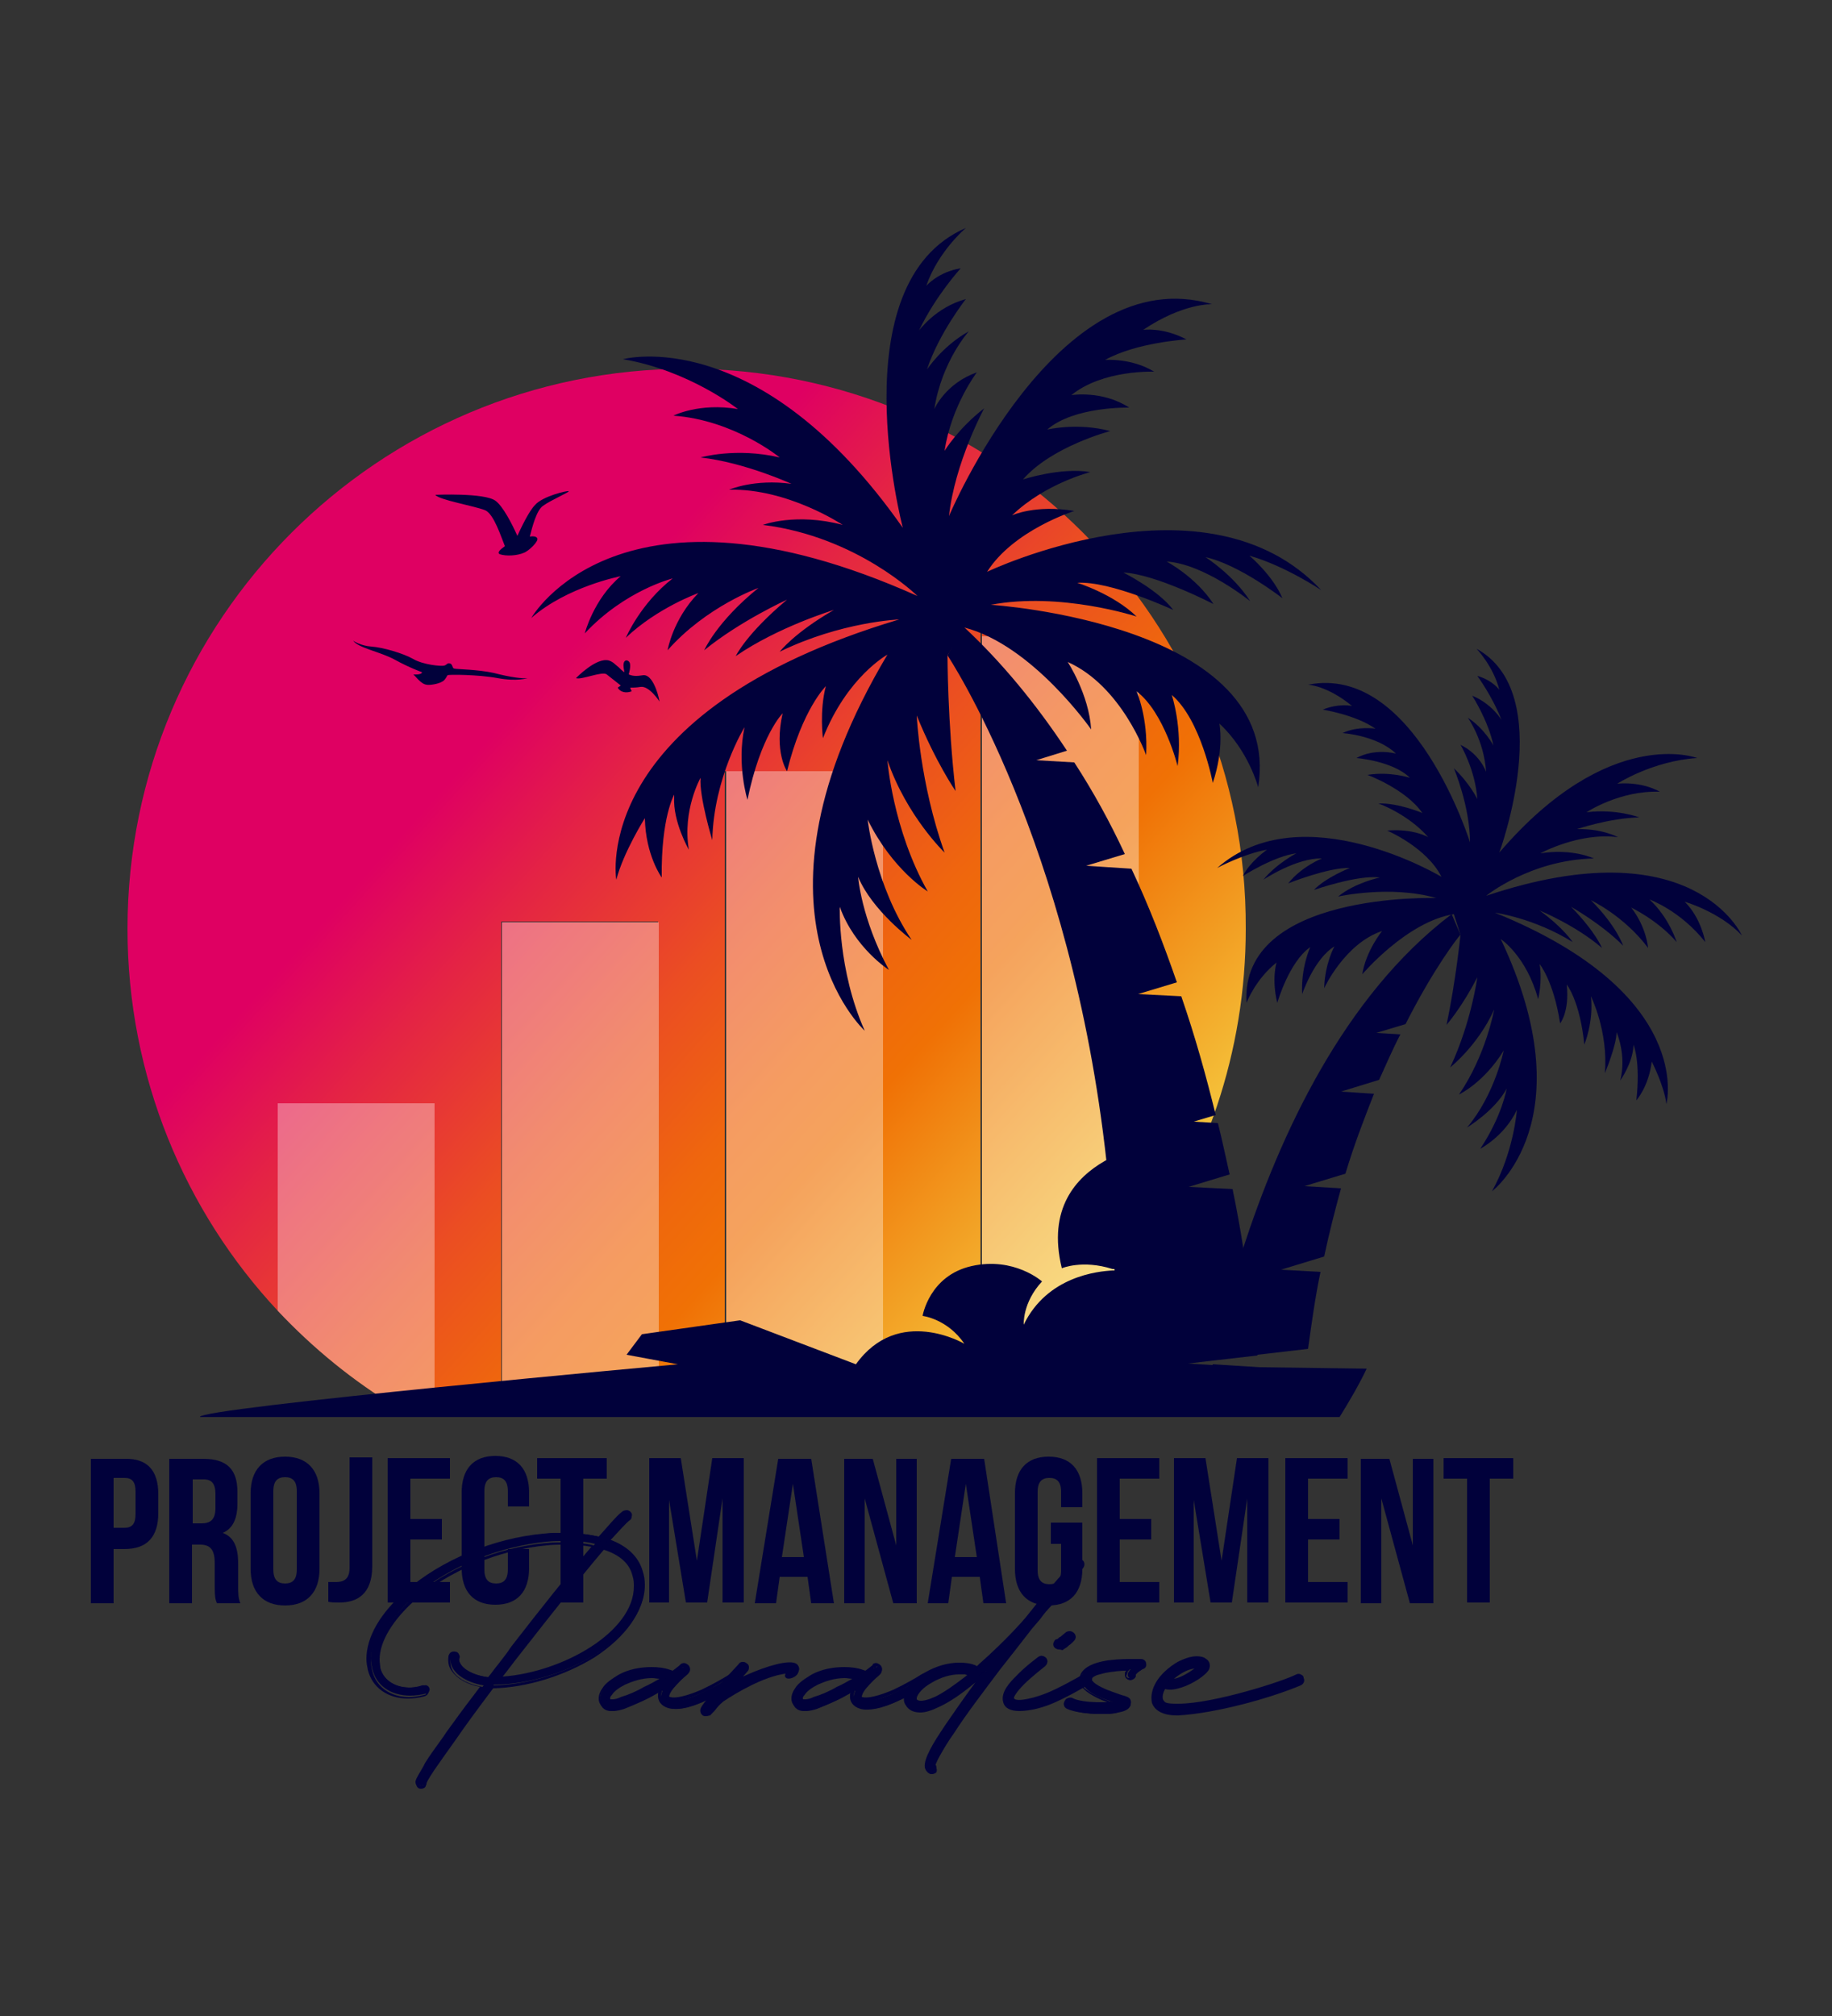<?xml version="1.0" encoding="UTF-8"?>
<!-- Generator: Adobe Illustrator 27.9.0, SVG Export Plug-In . SVG Version: 6.00 Build 0)  -->
<svg xmlns="http://www.w3.org/2000/svg" xmlns:xlink="http://www.w3.org/1999/xlink" version="1.1" id="Layer_1" x="0px" y="0px" viewBox="0 0 250 275" style="enable-background:new 0 0 250 275;" xml:space="preserve">
<rect x="0" y="0" width="250" height="275" fill="#333333" stroke="none"/>
<style type="text/css">
	.st0{fill:#01013B;}
	.st1{fill:url(#SVGID_1_);}
	.st2{fill:url(#SVGID_00000089557255218132851070000000039297711047048351_);}
	.st3{opacity:0.35;fill:#FFFFFF;}
	.st4{fill:url(#SVGID_00000136376713465603027370000003442756087683286975_);}
	.st5{fill:url(#SVGID_00000174564159630332884020000014224240828939544737_);}
	.st6{fill:url(#SVGID_00000072963350540633369430000003549392783031364013_);}
</style>
<g>
	<g>
		<g>
			<g>
				<g>
					<path class="st0" d="M57,243c0.1-0.5,0.8-1.5,1.3-2.4c0.7-1.1,1.7-2.5,2.9-4.2c1.4-1.9,3-4.1,4.8-6.5c-2.5-0.4-4.9-1.9-4.5-4       c0-0.3,0.3-0.5,0.6-0.5c0.3,0,0.5,0.3,0.5,0.6c-0.2,1.4,1.9,2.6,4.2,2.8c1.1-1.4,2.1-2.8,3.2-4.2c3.9-5.1,8.1-10.3,11.2-14       c-1.2-0.3-2.5-0.4-4-0.4c-0.8,0-1.7,0-2.6,0.1c-6.1,0.6-13.2,3.2-18.1,7.5c-3.5,3.1-4.9,6.1-4.9,8.3c0,0.4,0.1,0.8,0.2,1.2       c0.4,1.7,1.9,2.9,4.2,2.9c0.6,0,1.2-0.1,1.9-0.3c0.3-0.1,0.6,0.1,0.7,0.4c0.1,0.3-0.1,0.6-0.4,0.7c-0.8,0.2-1.5,0.3-2.2,0.3       c-2.7,0-4.7-1.4-5.2-3.7c-0.1-0.5-0.2-0.9-0.2-1.4c0-2.7,1.6-5.9,5.3-9.2c5.1-4.5,12.4-7.2,18.7-7.8c0.9-0.1,1.7-0.1,2.5-0.1       c1.8,0,3.4,0.2,4.9,0.6c1.5-1.7,2.6-3,3.3-3.5c0.2-0.2,0.6-0.2,0.8,0.1c0.2,0.2,0.2,0.6-0.1,0.8c-0.5,0.4-1.5,1.4-2.8,2.9       c2.2,0.8,3.9,2.2,4.5,4.3c0.2,0.6,0.3,1.2,0.3,1.9c0,7.2-11.1,13.5-20.5,13.6h-0.1c-2,2.6-3.7,5-5.2,7.1       c-1.2,1.6-2.2,3.1-2.9,4.2c-0.9,1.4-1.1,1.8-1.1,2l-0.1,0.2c-0.1,0.2-0.3,0.3-0.6,0.3c-0.3,0-0.5-0.3-0.5-0.6V243z M82.4,211.1       c-3,3.5-7.3,8.8-11.5,14.3c-0.9,1.2-1.8,2.3-2.7,3.5c8.9-0.5,18.5-6.3,18.5-12.5c0-0.5,0-1-0.2-1.5       C86,213.1,84.6,211.8,82.4,211.1z"></path>
					<path class="st0" d="M57.5,244c0,0-0.1,0-0.1,0c-0.2,0-0.4-0.1-0.5-0.3c-0.1-0.2-0.2-0.4-0.2-0.6l0-0.1l0,0       c0.1-0.5,0.6-1.2,1.1-2.1l0.2-0.4c0.6-1,1.5-2.2,2.5-3.6l0.4-0.6c1.1-1.5,2.3-3.2,3.7-5l0.9-1.2c-1.7-0.3-3.1-1.1-3.8-2.1       c-0.5-0.6-0.6-1.3-0.5-2.1c0.1-0.4,0.4-0.7,0.9-0.6c0.2,0,0.4,0.1,0.5,0.3c0.1,0.2,0.2,0.4,0.1,0.6c-0.1,0.3,0,0.6,0.3,1       c0.6,0.8,2.1,1.4,3.6,1.6c0.5-0.6,0.9-1.2,1.4-1.8c0.6-0.8,1.2-1.5,1.7-2.3c4.1-5.3,8.1-10.3,11-13.7c-1-0.2-2.2-0.3-3.6-0.3       c-0.8,0-1.7,0-2.5,0.1c-6.5,0.6-13.4,3.5-18,7.5c-3,2.7-4.8,5.6-4.8,8.1c0,0.4,0.1,0.8,0.1,1.1c0.4,1.7,1.9,2.7,3.9,2.7       c0.6,0,1.2-0.1,1.8-0.3c0.4-0.1,0.8,0.2,0.9,0.6c0.1,0.4-0.2,0.8-0.6,0.9c-0.8,0.2-1.6,0.3-2.2,0.3c-2.8,0-4.9-1.5-5.5-3.9       c-0.1-0.5-0.2-1-0.2-1.5c0-3,1.9-6.3,5.4-9.3c4.8-4.2,12-7.2,18.8-7.8c0.9-0.1,1.7-0.1,2.6-0.1c1.7,0,3.4,0.2,4.9,0.5       c1.1-1.2,2.4-2.8,3.2-3.4c0.1-0.1,0.4-0.2,0.6-0.2c0.2,0,0.4,0.1,0.5,0.3c0.1,0.1,0.2,0.4,0.2,0.6c0,0.2-0.1,0.4-0.3,0.5       c-0.5,0.4-1.4,1.4-2.6,2.7c2.3,0.9,3.8,2.4,4.3,4.4c0.2,0.6,0.3,1.2,0.3,1.9c0,3.4-2.5,6.9-6.8,9.7c-4.1,2.5-9.2,4.1-13.8,4.2       h0c-1.8,2.4-3.6,4.8-5.1,7c-1,1.4-2,2.8-2.9,4.1c-1,1.5-1.1,1.8-1.1,1.9l0,0.1l-0.1,0.2C58.1,243.8,57.8,244,57.5,244z        M57.2,243.1L57.2,243.1c0,0.2,0,0.3,0.1,0.4c0.1,0.1,0.1,0.1,0.2,0.1c0.1,0,0.3,0,0.4-0.2l0-0.1c0-0.1,0.1-0.5,1.1-2       c0.9-1.4,1.9-2.8,2.9-4.2c1.6-2.2,3.4-4.7,5.2-7.1l0.1-0.1h0.2c4.5-0.1,9.6-1.6,13.6-4.1c4.2-2.6,6.6-6,6.6-9.3       c0-0.7-0.1-1.2-0.3-1.8c-0.5-1.9-2-3.3-4.3-4.2l-0.3-0.1l0.2-0.2c1.2-1.4,2.3-2.5,2.8-3c0.1-0.1,0.1-0.1,0.1-0.2       c0-0.1,0-0.2-0.1-0.2c-0.1-0.1-0.1-0.1-0.2-0.1c-0.1,0-0.2,0-0.2,0.1c-0.6,0.5-1.8,1.7-3.3,3.4l-0.1,0.1l-0.1,0       c-1.5-0.4-3.1-0.6-4.9-0.6c-0.8,0-1.6,0-2.5,0.1c-6.7,0.6-13.8,3.6-18.6,7.7c-3.4,3-5.2,6.2-5.2,9c0,0.4,0.1,0.9,0.2,1.4       c0.5,2.2,2.5,3.6,5,3.6c0.6,0,1.3-0.1,2.1-0.3c0.2,0,0.3-0.2,0.3-0.4c0-0.2-0.2-0.3-0.4-0.3c-0.6,0.2-1.3,0.3-1.9,0.3       c-2.2,0-3.9-1.2-4.4-3.1c-0.1-0.3-0.2-0.8-0.2-1.2c0-2.6,1.8-5.7,4.9-8.4c4.6-4.1,11.6-7,18.2-7.6c0.9-0.1,1.7-0.1,2.6-0.1       c1.5,0,2.9,0.1,4,0.4l0.4,0.1l-0.2,0.3c-2.9,3.4-7,8.5-11.2,14c-0.6,0.8-1.2,1.5-1.7,2.3c-0.5,0.6-1,1.3-1.5,1.9l-0.1,0.1       l-0.1,0c-1.7-0.1-3.3-0.8-4-1.8c-0.3-0.4-0.5-0.9-0.4-1.3c0-0.1,0-0.2-0.1-0.3c0-0.1-0.1-0.1-0.2-0.1c-0.2,0-0.4,0.1-0.4,0.3       c-0.1,0.6,0,1.2,0.4,1.8c0.7,1,2.2,1.7,3.9,2l0.4,0.1l-1.3,1.8c-1.3,1.8-2.6,3.5-3.7,5l-0.4,0.6c-1,1.4-1.8,2.6-2.5,3.6       l-0.2,0.4C57.8,241.8,57.3,242.6,57.2,243.1z M67.7,229.2l0.3-0.4c0.9-1.2,1.8-2.4,2.7-3.5c4.3-5.6,8.6-11,11.5-14.3l0.1-0.1       l0.1,0c2.3,0.8,3.8,2.1,4.3,3.9c0.2,0.6,0.2,1.2,0.2,1.6c0,3-2.2,6.1-6,8.6c-3.7,2.4-8.3,3.9-12.7,4.2L67.7,229.2z M82.4,211.4       c-2.9,3.4-7.1,8.7-11.4,14.2c-0.8,1-1.6,2.1-2.4,3.1c8.2-0.6,17.9-6.1,17.9-12.3c0-0.4,0-0.9-0.2-1.5       C85.9,213.3,84.6,212.1,82.4,211.4z"></path>
				</g>
				<g>
					<path class="st0" d="M82.3,232.7c-0.3-0.3-0.4-0.7-0.4-1.1c0-0.4,0.2-0.9,0.5-1.2c0.5-0.7,1.3-1.3,2.3-1.8c1.2-0.6,2.8-1,4.3-1       c0.8,0,1.7,0.1,2.5,0.4l0.4,0.2h0l0.9-0.6l0,0l0.1,0c0.1-0.1,0.1-0.1,0.2-0.1v0c0.6-0.4,1.2,0.4,0.7,0.9l-0.1,0.1l-0.1,0.1l0,0       c-0.4,0.3-1.1,1-1.7,1.7c-0.4,0.5-0.6,0.9-0.6,1.2c0,0.1,0,0.2,0,0.2c0,0,0.1,0.1,0.4,0.2c0.9,0.2,2.5-0.2,4.3-1.1       c1.7-0.8,3.2-1.7,3.7-2c0.3-0.2,0.6-0.2,0.8,0.1c0.2,0.2,0.2,0.6-0.1,0.8c-0.6,0.4-2.2,1.4-3.9,2.2c-1.7,0.8-3.7,1.5-5.1,1.1       c-0.9-0.3-1.3-0.9-1.2-1.6c0-0.2,0.1-0.5,0.2-0.7l0-0.1l-0.9,0.5l-0.9,0.5c-1.2,0.6-2.4,1.1-3.4,1.5c-0.9,0.3-2,0.5-2.6,0       L82.3,232.7z M84.7,231.7c0.9-0.3,2.1-0.8,3.2-1.4c0.9-0.4,1.7-0.9,2.5-1.4l0.1-0.1l-0.3-0.1c-0.4-0.1-0.9-0.1-1.3-0.1       c-1.4,0-2.7,0.4-3.8,0.9c-0.9,0.5-1.5,1-1.9,1.5c-0.2,0.2-0.3,0.5-0.2,0.8l0.1,0.1c0,0,0.1,0.1,0.4,0.1       C83.8,232,84.2,231.9,84.7,231.7z"></path>
					<path class="st0" d="M83.4,233.4c-0.4,0-0.8-0.1-1.1-0.4l-0.1-0.1c-0.3-0.4-0.5-0.7-0.5-1.2c0-0.5,0.2-1,0.5-1.4       c0.4-0.7,1.3-1.3,2.3-1.9c1.3-0.7,2.9-1,4.4-1c0.9,0,1.8,0.1,2.6,0.4l0.3,0.1l0.9-0.7c0,0,0.1-0.1,0.1-0.1l0.1-0.1       c0.4-0.3,0.8-0.1,1.1,0.2c0.2,0.3,0.3,0.7-0.1,1.1l-0.1,0.1l-0.2,0.1c-0.4,0.3-1.1,1-1.7,1.7c-0.5,0.6-0.6,0.9-0.6,1.1l0,0.1       c0,0,0,0,0,0c0,0,0.1,0.1,0.2,0.1c0.8,0.2,2.3-0.2,4.2-1c1.7-0.8,3.2-1.7,3.7-2c0.2-0.1,0.4-0.2,0.6-0.2c0.2,0,0.4,0.1,0.5,0.3       c0.1,0.1,0.2,0.4,0.2,0.6c0,0.2-0.1,0.4-0.3,0.5c-0.6,0.4-2.2,1.4-4,2.2c-2.3,1.1-4.1,1.4-5.2,1.1c-1-0.3-1.5-1-1.4-1.9       c0-0.1,0-0.2,0.1-0.3l-0.4,0.2l-0.9,0.5c-1.1,0.6-2.4,1.1-3.5,1.5C84.6,233.2,83.9,233.4,83.4,233.4z M82.5,232.6l0.1,0.1       c0.5,0.4,1.6,0.2,2.4-0.1c1-0.3,2.3-0.9,3.4-1.5l0.9-0.5l1.5-0.8l-0.4,0.7c-0.1,0.2-0.1,0.4-0.2,0.6c-0.1,0.6,0.3,1.1,1.1,1.4       c1,0.3,2.7-0.1,4.9-1.1c1.7-0.8,3.3-1.7,3.9-2.2c0.1-0.1,0.1-0.1,0.1-0.2c0-0.1,0-0.2-0.1-0.2c-0.1-0.1-0.1-0.1-0.2-0.1       c-0.1,0-0.2,0-0.3,0.1c-0.5,0.3-2,1.3-3.7,2.1c-1.2,0.5-3.3,1.4-4.4,1.1c-0.3-0.1-0.4-0.2-0.5-0.2l-0.1-0.1l0-0.1       c0,0,0-0.1,0-0.2c0-0.4,0.2-0.8,0.7-1.3c0.6-0.7,1.3-1.4,1.7-1.8l0,0l0.1-0.1l0.1-0.1c0.2-0.2,0.1-0.4,0-0.5       c-0.1-0.1-0.2-0.2-0.4-0.1v0.1l-0.2,0c0,0,0,0-0.1,0.1l-0.1,0.1l-1,0.7l-0.2,0l-0.4-0.2c-0.7-0.3-1.5-0.4-2.4-0.4       c-1.4,0-2.9,0.4-4.2,1c-1,0.5-1.8,1.1-2.2,1.7c-0.3,0.3-0.4,0.7-0.4,1.1C82.1,232,82.2,232.3,82.5,232.6z M93,227.5L93,227.5       C93,227.5,93,227.5,93,227.5z M83.5,232.2c-0.2,0-0.5,0-0.6-0.2l-0.1-0.1c-0.1-0.3-0.1-0.6,0.2-1c0.4-0.6,1.1-1.1,2-1.5       c0.9-0.4,2.3-0.9,3.9-0.9c0.5,0,0.9,0,1.4,0.1l0.8,0.2l-0.5,0.3c-0.9,0.6-1.8,1-2.5,1.4c-1.1,0.6-2.3,1.1-3.3,1.4       C84.3,232.1,83.9,232.2,83.5,232.2C83.6,232.2,83.5,232.2,83.5,232.2z M83.3,231.8c0,0,0.1,0,0.3,0c0.3,0,0.7-0.1,1.1-0.3l0,0       c1-0.3,2.2-0.8,3.2-1.4c0.7-0.3,1.4-0.7,2.1-1.1c-0.3,0-0.7-0.1-1-0.1c-1.5,0-2.8,0.5-3.7,0.9c-0.8,0.4-1.5,0.9-1.8,1.4       C83.3,231.4,83.2,231.6,83.3,231.8L83.3,231.8z"></path>
				</g>
				<g>
					<path class="st0" d="M101,227c0.2-0.3,0.6-0.3,0.8-0.1c0.2,0.2,0.3,0.6,0.1,0.8l-1.2,1.5c1.7-0.9,5.9-2.7,7.7-2.3       c0.7,0.2,0.8,0.9,0.4,1.3c-0.5,0.7-1.8,0.7-1.2-0.2l0.1-0.1h-0.2c-2.9,0.3-6.7,2.4-8.9,3.9c-0.4,0.3-0.8,0.8-1.8,1.9       c-0.4,0.5-1.2,0-0.9-0.6C95.9,232.8,96.6,231.8,101,227z"></path>
					<path class="st0" d="M96.3,234.1c-0.1,0-0.3,0-0.4-0.1c-0.3-0.2-0.4-0.6-0.3-0.9c0.1-0.4,0.8-1.4,5.2-6.1       c0.1-0.2,0.3-0.3,0.5-0.3c0.2,0,0.4,0,0.6,0.2c0.2,0.1,0.3,0.3,0.3,0.5c0,0.2,0,0.4-0.2,0.6l-0.6,0.7c1.9-0.9,5.3-2.2,6.9-1.9       c0.4,0.1,0.6,0.3,0.7,0.6c0.1,0.3,0,0.7-0.2,1c-0.4,0.5-1.2,0.7-1.5,0.5c-0.1-0.1-0.3-0.2-0.1-0.6c-3,0.4-6.7,2.6-8.5,3.8       c-0.2,0.2-0.5,0.4-0.9,0.9c-0.2,0.3-0.5,0.6-0.9,1C96.8,234,96.6,234.1,96.3,234.1z M101.4,227C101.4,227,101.4,227,101.4,227       c-0.1,0-0.2,0-0.2,0.1l0,0c-3.3,3.6-5,5.5-5.1,6c-0.1,0.2,0,0.3,0.1,0.4c0.1,0.1,0.3,0.1,0.5-0.1c0.4-0.4,0.7-0.7,0.9-1       c0.4-0.5,0.7-0.8,1-0.9c1.9-1.3,5.8-3.6,9-3.9l0.7,0l-0.5,0.5c-0.1,0.1-0.1,0.2-0.1,0.2c0.1,0.1,0.7,0,1-0.4       c0.1-0.2,0.2-0.4,0.1-0.6c-0.1-0.2-0.2-0.3-0.4-0.3c-1.6-0.3-5.5,1.3-7.6,2.3l-1,0.5l1.9-2.3c0.1-0.1,0.1-0.2,0.1-0.2       c0-0.1-0.1-0.2-0.1-0.2C101.6,227.1,101.5,227,101.4,227z"></path>
				</g>
				<g>
					<path class="st0" d="M108.6,232.7c-0.3-0.3-0.4-0.7-0.4-1.1c0-0.4,0.2-0.9,0.5-1.2c0.5-0.7,1.3-1.3,2.3-1.8       c1.2-0.6,2.8-1,4.3-1c0.8,0,1.7,0.1,2.5,0.4l0.4,0.2h0l0.9-0.6l0,0l0.1,0c0.1-0.1,0.1-0.1,0.2-0.1v0c0.6-0.4,1.2,0.4,0.7,0.9       l-0.1,0.1l-0.1,0.1l0,0c-0.4,0.3-1.1,1-1.7,1.7c-0.4,0.5-0.6,0.9-0.6,1.2c0,0.1,0,0.2,0,0.2c0,0,0.1,0.1,0.4,0.2       c0.9,0.2,2.5-0.2,4.3-1.1c1.7-0.8,3.2-1.7,3.7-2c0.3-0.2,0.6-0.2,0.8,0.1c0.2,0.2,0.2,0.6-0.1,0.8c-0.6,0.4-2.2,1.4-3.9,2.2       c-1.7,0.8-3.7,1.5-5.1,1.1c-0.9-0.3-1.3-0.9-1.2-1.6c0-0.2,0.1-0.5,0.2-0.7l0-0.1l-0.9,0.5l-0.9,0.5c-1.2,0.6-2.4,1.1-3.4,1.5       c-0.9,0.3-2,0.5-2.6,0L108.6,232.7z M111,231.7c0.9-0.3,2.1-0.8,3.2-1.4c0.9-0.4,1.7-0.9,2.5-1.4l0.1-0.1l-0.3-0.1       c-0.4-0.1-0.9-0.1-1.3-0.1c-1.4,0-2.7,0.4-3.8,0.9c-0.9,0.5-1.5,1-1.9,1.5c-0.2,0.2-0.3,0.5-0.2,0.8l0.1,0.1       c0,0,0.1,0.1,0.4,0.1C110.2,232,110.5,231.9,111,231.7z"></path>
					<path class="st0" d="M109.7,233.4c-0.4,0-0.8-0.1-1.1-0.4l-0.1-0.1c-0.3-0.4-0.5-0.7-0.5-1.2c0-0.5,0.2-1,0.5-1.4       c0.4-0.7,1.3-1.3,2.3-1.9c1.3-0.7,2.9-1,4.4-1c0.9,0,1.8,0.1,2.6,0.4l0.3,0.1l0.9-0.7c0,0,0.1-0.1,0.1-0.1l0-0.1       c0.4-0.3,0.8-0.1,1.1,0.2c0.2,0.3,0.3,0.7-0.1,1.1l-0.1,0.1l-0.2,0.1c-0.4,0.3-1.1,1-1.7,1.7c-0.5,0.6-0.6,0.9-0.6,1.1l0,0.1       c0,0,0,0,0,0c0,0,0.1,0.1,0.2,0.1c0.8,0.2,2.3-0.2,4.2-1c1.7-0.8,3.2-1.7,3.7-2c0.4-0.3,0.8-0.2,1.1,0.2       c0.1,0.1,0.2,0.4,0.2,0.6c0,0.2-0.1,0.4-0.3,0.5c-0.6,0.4-2.2,1.4-4,2.2c-2.3,1.1-4.1,1.4-5.2,1.1c-1-0.3-1.5-1-1.4-1.9       c0-0.1,0-0.2,0.1-0.3l-0.4,0.2l-0.9,0.5c-1.1,0.6-2.4,1.1-3.5,1.5C110.9,233.2,110.3,233.4,109.7,233.4z M108.8,232.6l0.1,0.1       c0.5,0.4,1.6,0.2,2.4-0.1c1-0.3,2.3-0.9,3.4-1.5l0.9-0.5l1.5-0.8l-0.4,0.7c-0.1,0.2-0.1,0.4-0.2,0.6c-0.1,0.6,0.3,1.1,1.1,1.4       c1,0.3,2.7-0.1,4.9-1.1c1.7-0.8,3.3-1.7,3.9-2.2c0.1-0.1,0.1-0.1,0.1-0.2c0-0.1,0-0.2-0.1-0.2c-0.1-0.1-0.1-0.1-0.2-0.1       c-0.1,0-0.2,0-0.3,0.1c-0.4,0.3-2,1.3-3.7,2.1c-1.2,0.5-3.3,1.4-4.4,1.1c-0.3-0.1-0.4-0.2-0.5-0.2l-0.1-0.1l0-0.1       c0,0,0-0.1,0-0.2c0-0.4,0.2-0.8,0.7-1.3c0.6-0.7,1.3-1.4,1.7-1.8l0.1-0.1l0.1-0.1l0.1-0.1c0.2-0.2,0.1-0.4,0-0.5       c-0.1-0.1-0.2-0.2-0.4-0.1v0.1l-0.2,0c0,0,0,0-0.1,0.1l-0.1,0.1l-1,0.7l-0.2,0l-0.4-0.2c-0.7-0.3-1.5-0.4-2.4-0.4       c-1.4,0-2.9,0.4-4.2,1c-1,0.5-1.8,1.1-2.2,1.7c-0.3,0.3-0.4,0.7-0.4,1.1C108.4,232,108.5,232.3,108.8,232.6z M119.3,227.5       L119.3,227.5C119.3,227.5,119.3,227.5,119.3,227.5z M109.8,232.2c-0.2,0-0.5,0-0.6-0.2l-0.1-0.1c-0.1-0.3-0.1-0.6,0.2-1       c0.4-0.6,1.1-1.1,2-1.5c0.9-0.4,2.3-0.9,3.9-0.9c0.5,0,0.9,0,1.4,0.1l0.8,0.2l-0.5,0.3c-0.9,0.6-1.8,1-2.5,1.4       c-1.1,0.6-2.3,1.1-3.3,1.4C110.7,232.1,110.3,232.2,109.8,232.2C109.9,232.2,109.8,232.2,109.8,232.2z M109.6,231.8       c0,0,0.1,0,0.3,0c0.3,0,0.7-0.1,1.1-0.3l0,0c1-0.3,2.2-0.8,3.2-1.4c0.7-0.3,1.4-0.7,2.1-1.1c-0.3,0-0.7-0.1-1-0.1       c-1.5,0-2.8,0.5-3.7,0.9c-0.8,0.4-1.5,0.9-1.8,1.4C109.6,231.4,109.5,231.6,109.6,231.8L109.6,231.8z"></path>
				</g>
				<g>
					<path class="st0" d="M126.4,241.1c-0.1-0.6,0.3-1.5,0.7-2.3c0.5-0.9,1.2-2.1,2.1-3.4c1.3-1.9,2.9-4.2,4.6-6.5l0.8-1l-0.8,0.7       c-2.1,1.8-4.2,3.3-5.8,4.1c-0.8,0.4-1.6,0.6-2.3,0.7c-0.7,0-1.4-0.2-1.8-0.9c-0.9-1.4,0.8-3.2,2.6-4.3c1.2-0.7,2.8-1.2,4.5-1.2       c0.8,0,1.5,0.1,2.2,0.3l0.2,0.1l0.4-0.4c1.9-1.7,3.8-3.6,5.7-5.6l0.7-0.8l0.4-0.5c2.6-3.2,6.1-7.1,6.2-7.2       c0.5-0.6,1.3,0.1,0.9,0.7c-1.2,1.7-4.3,5.1-5.8,6.8l-0.8,0.9l-0.3,0.4c-1.3,1.7-2.8,3.5-4.3,5.5c-2.3,3.1-4.6,6.2-6.3,8.8       c-0.9,1.2-1.5,2.4-2,3.2c-0.4,0.8-0.6,1.2-0.6,1.4v0.1h0c0.2,0.1,0.2,0.4,0.2,0.6c-0.1,0.3-0.4,0.5-0.7,0.4       C126.7,241.7,126.5,241.4,126.4,241.1z M132.2,228.4l0.1-0.1l-0.8-0.2c-1.6-0.2-3.2,0.3-4.5,1.1c-1.8,1.1-2.5,2.3-2.2,2.7       c0.1,0.2,0.3,0.3,0.8,0.3c0.5,0,1.1-0.2,1.8-0.6C128.8,231.1,130.4,229.9,132.2,228.4z"></path>
					<path class="st0" d="M127.2,242c-0.1,0-0.1,0-0.2,0c-0.4-0.1-0.7-0.5-0.8-0.9c-0.1-0.7,0.3-1.6,0.7-2.4c0.5-1,1.3-2.2,2.1-3.4       c1.1-1.6,2.4-3.5,4.1-5.8c-1.9,1.6-3.7,2.8-5.1,3.4c-0.8,0.4-1.7,0.7-2.4,0.7c0,0,0,0,0,0c-0.9,0-1.6-0.3-2-1       c-0.3-0.4-0.3-0.9-0.2-1.4c0.3-1.3,1.7-2.5,2.9-3.1c1.4-0.8,3-1.3,4.6-1.3c0.9,0,1.6,0.1,2.3,0.4l0.1,0.1l0.3-0.3       c1.8-1.6,3.7-3.4,5.7-5.6l0.7-0.8l0.4-0.5c2.5-3.2,6.1-7.1,6.2-7.2c0.3-0.4,0.8-0.3,1.1-0.1c0.3,0.2,0.4,0.7,0.1,1.1       c-0.8,1.2-2.6,3.1-4.1,4.9c-0.7,0.7-1.3,1.4-1.7,2l-1.2,1.4c-1.3,1.7-2.8,3.6-4.3,5.5c-2.4,3.2-4.7,6.2-6.3,8.7       c-0.8,1.1-1.5,2.3-2,3.2c-0.4,0.7-0.5,1.1-0.6,1.3c0.2,0.2,0.3,0.5,0.2,0.8C127.8,241.8,127.5,242,127.2,242z M134.4,227.8       l0.3,0.3l-0.8,1c-1.9,2.6-3.4,4.7-4.6,6.5c-0.8,1.2-1.6,2.4-2.1,3.3c-0.4,0.8-0.8,1.6-0.7,2.2l0,0c0,0.1,0.1,0.4,0.5,0.5       c0.2,0,0.4-0.1,0.5-0.2c0-0.1,0-0.2-0.1-0.3h-0.1l0-0.3c0-0.2,0.2-0.6,0.6-1.5c0.5-1,1.2-2.1,2-3.3c1.6-2.5,3.9-5.6,6.3-8.8       c1.4-1.9,2.9-3.8,4.3-5.5l0.3-0.4l0.8-0.9c0.5-0.5,1.1-1.2,1.7-2c1.5-1.7,3.2-3.7,4.1-4.8c0.1-0.2,0.1-0.4-0.1-0.5       c-0.1-0.1-0.3-0.1-0.5,0.1c-0.2,0.2-3.7,4-6.2,7.2l-0.4,0.5l-0.7,0.8c-2,2.2-3.9,4-5.7,5.6l-0.5,0.5l-0.4-0.2       c-0.6-0.2-1.3-0.3-2.1-0.3c-1.4,0-3,0.4-4.3,1.2c-1.4,0.8-2.5,1.9-2.7,2.9c-0.1,0.4,0,0.8,0.2,1.1c0.3,0.5,0.9,0.8,1.6,0.8       c0.7,0,1.4-0.3,2.2-0.7c1.5-0.7,3.5-2.1,5.8-4L134.4,227.8z M125.6,232.5c-0.5,0-0.8-0.2-1-0.5c-0.1-0.1-0.1-0.2-0.1-0.5       c0.1-0.6,0.8-1.6,2.3-2.4c1.5-0.9,3.2-1.3,4.7-1.1l1.3,0.3l-0.5,0.4c-1.8,1.5-3.5,2.6-4.8,3.3       C126.7,232.3,126,232.5,125.6,232.5C125.6,232.5,125.6,232.5,125.6,232.5z M130.9,228.4c-1.2,0-2.5,0.4-3.7,1.1       c-1.3,0.7-2,1.6-2.1,2.1c0,0.1,0,0.2,0,0.2c0.1,0.1,0.2,0.2,0.6,0.2c0.3,0,0.9-0.1,1.8-0.5c1.3-0.6,2.8-1.7,4.5-3l-0.3-0.1       C131.3,228.4,131.1,228.4,130.9,228.4z"></path>
				</g>
				<g>
					<path class="st0" d="M138.7,228.8c1.3-1.4,3-2.6,3.1-2.7c0.3-0.2,0.6-0.1,0.8,0.2c0.2,0.3,0.1,0.6-0.2,0.8       c-0.1,0-1.7,1.2-2.9,2.5c-0.3,0.3-1.7,1.8-1.4,2.2c0.6,0.8,3.6-0.2,4.5-0.6c1.6-0.6,4.6-2.3,5.1-2.6c0.3-0.2,0.6-0.1,0.8,0.2       c0.2,0.3,0.1,0.6-0.2,0.8c-0.6,0.4-3.6,2.1-5.3,2.8c-1,0.4-2.6,0.9-4,0.9c-1,0-1.8-0.3-2-1.1       C136.7,230.9,138,229.5,138.7,228.8z M144.2,223.7c0.2-0.1,0.4-0.3,0.6-0.4l0.6-0.5c0.2-0.2,0.6-0.2,0.8,0       c0.2,0.2,0.2,0.6,0,0.8c-0.2,0.2-0.4,0.4-0.6,0.6c-0.3,0.2-0.6,0.4-0.8,0.6c-0.3,0.1-0.6,0-0.8-0.3S143.9,223.8,144.2,223.7z"></path>
					<path class="st0" d="M139.1,233.4c-1.2,0-2-0.4-2.2-1.2c-0.4-1.4,1-2.8,1.7-3.5c1.3-1.4,3-2.6,3.1-2.7c0.2-0.1,0.4-0.2,0.6-0.1       c0.2,0,0.4,0.2,0.5,0.3c0.1,0.2,0.2,0.4,0.1,0.6c0,0.2-0.2,0.4-0.3,0.5c-0.1,0.1-1.7,1.3-2.9,2.5c-0.9,0.9-1.5,1.8-1.3,1.9       c0.4,0.5,2.8-0.1,4.3-0.7c1.6-0.6,4.6-2.3,5.1-2.6c0.2-0.1,0.4-0.2,0.6-0.1c0.2,0,0.4,0.2,0.5,0.3c0.1,0.1,0.2,0.4,0.1,0.6       c0,0.2-0.2,0.4-0.3,0.5c-0.6,0.4-3.6,2.1-5.4,2.8C142.3,232.9,140.6,233.4,139.1,233.4z M142.2,226.2c-0.1,0-0.1,0-0.2,0.1       c-0.1,0.1-1.8,1.3-3.1,2.7l0,0c-0.6,0.6-2,2-1.6,3.1c0.2,0.6,0.8,0.9,1.8,0.9c1.4,0,3-0.6,3.9-0.9c1.7-0.7,4.7-2.3,5.3-2.7       c0.1-0.1,0.1-0.1,0.2-0.2c0-0.1,0-0.2-0.1-0.2c-0.1-0.1-0.1-0.1-0.2-0.2c-0.1,0-0.2,0-0.3,0.1c-0.5,0.3-3.5,2-5.1,2.6       c0,0-4,1.6-4.8,0.5c-0.4-0.6,0.7-1.8,1.4-2.5c1.3-1.3,2.9-2.5,3-2.6c0.1,0,0.1-0.1,0.1-0.2c0-0.1,0-0.2-0.1-0.3       C142.4,226.3,142.3,226.3,142.2,226.2C142.2,226.2,142.2,226.2,142.2,226.2z M144.5,225c-0.3,0-0.6-0.2-0.7-0.4       c-0.1-0.2-0.1-0.4,0-0.6c0.1-0.2,0.2-0.4,0.4-0.4c0.1,0,0.2-0.1,0.3-0.2c0.1-0.1,0.2-0.1,0.3-0.2l0.6-0.5       c0.1-0.1,0.3-0.2,0.6-0.2c0.2,0,0.4,0.1,0.6,0.3c0.1,0.1,0.2,0.3,0.2,0.5c0,0.2-0.1,0.4-0.3,0.6c-0.1,0.1-0.4,0.4-0.7,0.6       l-0.1,0.1c-0.2,0.2-0.5,0.3-0.7,0.5C144.7,225,144.6,225,144.5,225z M145.8,222.8c-0.1,0-0.1,0-0.2,0.1l-0.6,0.5       c-0.1,0.1-0.2,0.1-0.3,0.2c-0.1,0.1-0.3,0.2-0.4,0.2l0,0c-0.1,0-0.2,0.1-0.2,0.2c0,0.1,0,0.2,0,0.3c0.1,0.2,0.3,0.2,0.5,0.2       c0.2-0.1,0.4-0.3,0.6-0.4l0.1-0.1c0.3-0.2,0.5-0.4,0.6-0.5c0.1-0.1,0.1-0.2,0.1-0.2c0-0.1,0-0.2-0.1-0.2       C146,222.9,145.9,222.8,145.8,222.8C145.8,222.8,145.8,222.8,145.8,222.8z"></path>
				</g>
				<g>
					<path class="st0" d="M145.5,232.2c0.2-0.3,0.5-0.4,0.8-0.3c0.7,0.4,2.3,0.6,3.9,0.6c0.6,0,1.1,0,1.6-0.1l0.3-0.1l-0.3-0.1       c-0.6-0.3-1.4-0.5-2-0.8c-0.6-0.3-1.3-0.7-1.7-1.2c-0.5-0.5-0.7-1.1-0.4-1.8c0.5-1,2.1-1.5,3.5-1.7c0.9-0.2,2-0.2,3-0.2       c0.6,0,1.1,0,1.6,0c0.6,0,0.7,0.8,0.2,1.1l-0.6,0.4c-0.2,0.2-0.3,0.3-0.4,0.4l0,0.1v0c0,0.3-0.3,0.5-0.5,0.5       c-0.3,0-0.6-0.2-0.6-0.5c0-0.2,0-0.3,0.1-0.4l0.2-0.3l0.1-0.1h-0.5c-0.8,0-1.5,0.1-2.3,0.2c-0.7,0.1-1.3,0.3-1.8,0.5       c-0.5,0.2-0.8,0.4-0.8,0.6c-0.1,0.2-0.1,0.3,0.2,0.6c0.3,0.3,0.8,0.6,1.4,0.9c1.2,0.6,2.8,1.1,3.5,1.4c0.3,0.2,0.4,0.6,0.2,0.9       c-0.3,0.5-1,0.7-1.6,0.8c-0.6,0.2-1.5,0.2-2.3,0.2c-1.6,0-3.4-0.2-4.4-0.7C145.4,232.8,145.3,232.4,145.5,232.2z"></path>
					<path class="st0" d="M150.1,233.8c-1.4,0-3.4-0.2-4.5-0.7c-0.2-0.1-0.4-0.3-0.4-0.5c-0.1-0.2,0-0.4,0.1-0.6h0       c0.2-0.4,0.7-0.5,1-0.4c0.7,0.4,2.2,0.6,3.8,0.6c0.4,0,0.7,0,1.1,0c0,0-0.1,0-0.1,0c-0.5-0.2-1-0.4-1.4-0.6       c-0.6-0.3-1.3-0.7-1.8-1.2c-0.5-0.5-0.8-1.3-0.4-2.1c0.5-0.9,1.7-1.5,3.6-1.8c0.8-0.1,1.8-0.2,3-0.2c0.6,0,1.1,0,1.6,0       c0.4,0,0.7,0.3,0.7,0.6c0.1,0.4-0.1,0.7-0.5,0.8l-0.6,0.4c-0.2,0.1-0.2,0.2-0.3,0.3l0,0.1c0,0.4-0.3,0.6-0.7,0.7c0,0,0,0,0,0       c-0.4,0-0.8-0.3-0.8-0.7c0-0.3,0-0.4,0.1-0.5l0.1-0.1l-0.1,0c-0.7,0-1.5,0.1-2.2,0.2c-0.7,0.1-1.3,0.3-1.7,0.4       c-0.5,0.2-0.7,0.4-0.7,0.5c0,0.1-0.1,0.1,0.1,0.3c0.2,0.3,0.7,0.6,1.3,0.9c0.8,0.4,1.8,0.7,2.6,1c0.4,0.1,0.7,0.2,0.9,0.3       c0.2,0.1,0.4,0.3,0.4,0.5c0.1,0.2,0,0.5-0.1,0.7c-0.3,0.4-0.9,0.7-1.8,0.9C151.8,233.8,150.9,233.8,150.1,233.8z M145.6,232.3       c0,0.1,0,0.2,0,0.2c0,0.1,0.1,0.2,0.2,0.2c0.8,0.4,2.5,0.7,4.3,0.7c0.8,0,1.6-0.1,2.2-0.2c0.7-0.1,1.3-0.4,1.5-0.7       c0-0.1,0.1-0.2,0-0.3c0-0.1-0.1-0.2-0.2-0.2c-0.2-0.1-0.5-0.2-0.9-0.3c-0.8-0.3-1.8-0.6-2.6-1c-0.7-0.3-1.2-0.7-1.5-1       c-0.2-0.2-0.4-0.5-0.2-0.8c0.1-0.2,0.4-0.4,0.9-0.7c0.4-0.2,1.1-0.3,1.8-0.5c0.7-0.1,1.5-0.2,2.2-0.2l0.1,0l1,0l-0.5,0.5       l-0.1,0.3c0,0.1-0.1,0.2-0.1,0.3c0,0.2,0.2,0.3,0.4,0.3c0.1,0,0.3-0.1,0.3-0.3l0-0.1l0.1-0.2c0.1-0.1,0.2-0.2,0.4-0.4l0.6-0.4       c0.2-0.1,0.3-0.3,0.2-0.4c0-0.1-0.1-0.3-0.3-0.3c-0.5,0-1.1,0-1.6,0c-1.2,0-2.2,0.1-2.9,0.2c-1.8,0.3-2.9,0.8-3.3,1.6       c-0.4,0.8,0.2,1.4,0.3,1.6c0.4,0.4,1.1,0.8,1.7,1.1c0.4,0.2,0.9,0.4,1.4,0.6c0.2,0.1,0.4,0.2,0.6,0.2l1.1,0.3l-1.2,0.3       c-0.5,0.1-1,0.1-1.6,0.1c-1.7,0-3.3-0.2-4-0.6C146,232,145.7,232.1,145.6,232.3L145.6,232.3z"></path>
				</g>
				<g>
					<path class="st0" d="M158,229.6c0.6-1.1,1.7-2,2.8-2.6c1.1-0.6,2.4-1,3.4-0.6l0.3,0.2c0.4,0.3,0.5,0.7,0.3,1.1       c-0.5,1-4.3,3.3-5.9,2.5c-0.6,0.9-0.7,1.9,0,2.2c0.5,0.2,1.1,0.3,1.9,0.3c4.8,0,14.6-3.2,16.2-4c0.3-0.2,0.6,0,0.8,0.3       c0.1,0.3,0,0.6-0.3,0.8c-3.9,1.7-11.3,3.8-16.6,4c-2,0.1-3.2-0.6-3.4-1.5C157.2,231.4,157.5,230.5,158,229.6z M159.7,229.2       c0.7,0.3,3.1-1,3.9-1.8C162.1,227.2,160.6,228.4,159.7,229.2z"></path>
					<path class="st0" d="M160.6,234c-1.8,0-3-0.6-3.4-1.7c-0.2-0.9,0-1.9,0.6-2.9c0.6-1,1.7-2,2.9-2.7c0.8-0.4,2.3-1.1,3.6-0.6       l0.3,0.2c0.5,0.3,0.6,0.9,0.4,1.4c-0.4,0.8-2.2,2-3.8,2.5c-0.6,0.2-1.5,0.4-2.2,0.2c-0.3,0.5-0.4,1-0.3,1.4       c0.1,0.2,0.2,0.3,0.3,0.4c0.4,0.2,1,0.2,1.8,0.2c4.8,0,14.4-3.1,16.1-4c0.2-0.1,0.4-0.1,0.6,0c0.2,0.1,0.4,0.2,0.4,0.5       c0.2,0.4,0,0.8-0.4,1c-4.3,1.8-11.6,3.8-16.7,4.1C160.8,234,160.7,234,160.6,234z M163.3,226.5c-0.9,0-1.8,0.4-2.3,0.7       c-1.1,0.6-2.2,1.6-2.7,2.5l0,0c-0.5,0.8-0.7,1.8-0.5,2.5c0.3,0.9,1.5,1.4,3.2,1.3c5.1-0.2,12.3-2.2,16.5-4       c0.2-0.1,0.3-0.3,0.2-0.5c0-0.1-0.1-0.2-0.2-0.2c-0.1,0-0.2,0-0.3,0c-1.6,0.8-11.4,4-16.3,4c-0.9,0-1.5-0.1-2-0.3       c-0.3-0.1-0.5-0.3-0.6-0.6c-0.2-0.5,0-1.2,0.5-1.9l0.1-0.2l0.2,0.1c0.4,0.2,1.1,0.2,2-0.1c1.6-0.5,3.2-1.7,3.5-2.3       c0.1-0.2,0.1-0.6-0.2-0.8l-0.3-0.1C163.8,226.5,163.5,226.5,163.3,226.5z M159.9,229.5c-0.1,0-0.2,0-0.3-0.1l-0.3-0.1l0.2-0.2       c1.5-1.4,2.9-2,4.1-1.9l0.4,0.1l-0.3,0.3C163.1,228.3,161,229.5,159.9,229.5z M163,227.6c-0.8,0.1-1.7,0.5-2.8,1.4       C161,228.9,162.2,228.2,163,227.6z"></path>
				</g>
			</g>
			<g>
				<linearGradient id="SVGID_1_" gradientUnits="userSpaceOnUse" x1="66.028" y1="101.34" x2="152.391" y2="179.534">
					<stop offset="0" style="stop-color:#DF0062"></stop>
					<stop offset="0.155" style="stop-color:#E42444"></stop>
					<stop offset="0.361" style="stop-color:#EB4E22"></stop>
					<stop offset="0.522" style="stop-color:#EF670D"></stop>
					<stop offset="0.619" style="stop-color:#F07105"></stop>
					<stop offset="1" style="stop-color:#F5D547"></stop>
				</linearGradient>
				<path class="st1" d="M93.8,50.3c-42.2,0-76.4,34.2-76.4,76.4c0,20.1,7.8,38.5,20.5,52.1v-28.3h21.4V192h9.1v-66.3h21.4V192h9.1      v-86.8h21.4V192h12.9c0.2-0.1,0.4-0.3,0.6-0.4V86.1h21.4v85.7c9.3-12.6,14.8-28.3,14.8-45.1C170.2,84.5,136,50.3,93.8,50.3z"></path>
				
					<linearGradient id="SVGID_00000070104860532806908560000006032164651440241539_" gradientUnits="userSpaceOnUse" x1="26.619" y1="144.866" x2="112.983" y2="223.06">
					<stop offset="0" style="stop-color:#DF0062"></stop>
					<stop offset="0.155" style="stop-color:#E42444"></stop>
					<stop offset="0.361" style="stop-color:#EB4E22"></stop>
					<stop offset="0.522" style="stop-color:#EF670D"></stop>
					<stop offset="0.619" style="stop-color:#F07105"></stop>
					<stop offset="1" style="stop-color:#F5D547"></stop>
				</linearGradient>
				<path style="fill:url(#SVGID_00000070104860532806908560000006032164651440241539_);" d="M37.9,150.5v28.3      c4.8,5.1,10.3,9.6,16.3,13.2h5.1v-41.5H37.9z"></path>
				<path class="st3" d="M37.9,150.5v28.3c4.8,5.1,10.3,9.6,16.3,13.2h5.1v-41.5H37.9z"></path>
				<rect x="68.5" y="192" class="st3" width="21.4" height="0.3"></rect>
				
					<linearGradient id="SVGID_00000170242047660572790700000002176054034423202215_" gradientUnits="userSpaceOnUse" x1="43.334" y1="126.405" x2="129.697" y2="204.599">
					<stop offset="0" style="stop-color:#DF0062"></stop>
					<stop offset="0.155" style="stop-color:#E42444"></stop>
					<stop offset="0.361" style="stop-color:#EB4E22"></stop>
					<stop offset="0.522" style="stop-color:#EF670D"></stop>
					<stop offset="0.619" style="stop-color:#F07105"></stop>
					<stop offset="1" style="stop-color:#F5D547"></stop>
				</linearGradient>
				
					<rect x="68.5" y="125.8" style="fill:url(#SVGID_00000170242047660572790700000002176054034423202215_);" width="21.4" height="66.3"></rect>
				<rect x="68.5" y="125.8" class="st3" width="21.4" height="66.3"></rect>
				<rect x="99.1" y="192" class="st3" width="21.4" height="0.3"></rect>
				
					<linearGradient id="SVGID_00000173868248474483644360000010984358299711985555_" gradientUnits="userSpaceOnUse" x1="62.211" y1="105.556" x2="148.574" y2="183.75">
					<stop offset="0" style="stop-color:#DF0062"></stop>
					<stop offset="0.155" style="stop-color:#E42444"></stop>
					<stop offset="0.361" style="stop-color:#EB4E22"></stop>
					<stop offset="0.522" style="stop-color:#EF670D"></stop>
					<stop offset="0.619" style="stop-color:#F07105"></stop>
					<stop offset="1" style="stop-color:#F5D547"></stop>
				</linearGradient>
				
					<rect x="99.1" y="105.2" style="fill:url(#SVGID_00000173868248474483644360000010984358299711985555_);" width="21.4" height="86.8"></rect>
				<rect x="99.1" y="105.2" class="st3" width="21.4" height="86.8"></rect>
				<path class="st3" d="M134,191.6v0.7h21.4v-20.6C149.6,179.7,142.3,186.5,134,191.6z"></path>
				
					<linearGradient id="SVGID_00000056420367458708332530000001952763199843787146_" gradientUnits="userSpaceOnUse" x1="82.803" y1="82.812" x2="169.167" y2="161.006">
					<stop offset="0" style="stop-color:#DF0062"></stop>
					<stop offset="0.155" style="stop-color:#E42444"></stop>
					<stop offset="0.361" style="stop-color:#EB4E22"></stop>
					<stop offset="0.522" style="stop-color:#EF670D"></stop>
					<stop offset="0.619" style="stop-color:#F07105"></stop>
					<stop offset="1" style="stop-color:#F5D547"></stop>
				</linearGradient>
				<path style="fill:url(#SVGID_00000056420367458708332530000001952763199843787146_);" d="M134,86.1v105.6      c8.4-5.2,15.6-11.9,21.4-19.8V86.1H134z"></path>
				<path class="st3" d="M134,86.8v104.9c8.4-5.1,15.6-11.8,21.4-19.7V86.8H134z"></path>
			</g>
			<g>
				<g>
					<g>
						<path class="st0" d="M172.4,193.3h-20.5c0.4-7,0.4-13.6,0.2-20c0-0.1,0-0.1,0-0.2c-0.2-5.1-0.6-10-1.1-14.6        c-4.8-43.8-21.7-69.1-21.7-69.1l2.1-4c5.4,5,10.1,10.8,14.2,17l-4.2,1.3l5.2,0.3c2.6,4,4.9,8.2,6.9,12.5l-5.3,1.6l6.2,0.4        c2.4,5.1,4.4,10.3,6.2,15.5l-5.3,1.6l5.9,0.3c1.9,5.5,3.4,10.9,4.7,16.2l-3,0.9l3.3,0.2c0.6,2.4,1.1,4.8,1.6,7l-5.6,1.7l6,0.3        c0.6,2.9,1.1,5.7,1.5,8.3c0,0,0,0,0,0c0.9,5.6,1.5,10.6,1.9,14.4l-6.1,0.7l-3.4,0.4l3.3,0.2l6.4,0.4        C172.2,190.8,172.4,193.3,172.4,193.3z"></path>
						<path class="st0" d="M129.3,89.4c0,0,0,9.1,1.1,18.5c0,0-2.7-3.9-5.3-10.3c0,0,0.4,9.2,3.8,18.7c0,0-5.2-5-7.8-12.6        c0,0,0.7,9.4,5.5,17.9c0,0-4.8-2.9-8.2-9.8c0,0,1,9,6,16.4c0,0-5.4-4-7.3-8.6c0,0,0.4,5.6,4.2,12.7c0,0-4.7-3-6.7-8.6        c0,0-0.3,8.6,3.4,16.9c0,0-17.8-16.2,3.1-51.3c0,0-5.5,3-8.8,11.4c0,0-0.5-3.7,0.4-7.1c0,0-3.2,3.1-5.3,11.6        c0,0-1.8-2.6-0.6-7.9c0,0-3,3-4.8,11.8c0,0-1.5-4.8-0.4-9.9c0,0-4.2,6.8-4.4,15.4c0,0-1.8-5.9-1.6-8.5c0,0-2.5,4.4-1.6,9.8        c0,0-2.2-3.8-2-7.2c0-0.1,0-0.2,0-0.3c0,0-1.8,3.1-1.7,11.3c0,0-2.2-3-2.3-8.1c0,0-2.9,4.6-3.9,8.4c0,0-3.9-22.8,38.6-35.5        c0,0-7.9,0.3-16.3,4.4c0,0,2-2.6,7.4-5.7c0,0-7.6,2.3-13.4,6.3c0,0,1.4-3,7-7.7c0,0-6.4,2.9-11.3,6.9c0,0,1.7-3.9,7.4-8.5        c0,0-7.1,2.5-12.4,8.5c0,0,0.7-4.2,4.2-7.8c0,0-5.6,2-9.9,6.1c0,0,2-4.7,6.4-8.1c0,0-6.5,1.6-12,7.5c0,0,1.2-4.7,4.9-7.8        c0,0-7.3,1.4-12.2,5.7c0,0,12-21.2,52.7-3c0,0-8.2-8.1-21.1-9.7c0,0,4.5-1.7,10.9,0c0,0-7.5-5-15.5-4.8c0,0,3.4-1.5,8.5-0.8        c0,0-6.3-2.9-12.4-3.6c0,0,4.8-1.4,10.8,0c0,0-6.2-5.1-14.5-5.7c0,0,3.5-1.8,8.8-0.9c0,0-6.7-5.3-15.7-6.8        c0,0,18.5-5.1,38.2,23c0,0-8.8-33.4,8.6-40.9c0,0-3.8,3.2-5.4,7.9c0,0,1.6-1.9,4.7-2.4c0,0-3.4,3.7-5.7,8.5        c0,0,2.3-3.2,6.4-4.3c0,0-3.7,4.7-5.3,9.6c0,0,2.1-3.2,5.7-5.2c0,0-3.7,4.1-4.7,10.6c0,0,1.5-3.5,5.8-5c0,0-3.5,4.6-4.4,10.7        c0,0,1.8-3,5.4-5.8c0,0-4,7.4-4.8,14.7c0,0,14.8-35.2,35.9-28.9c0,0-3.9-0.2-9.4,3.5c0,0,2.7-0.4,5.9,1.3        c0,0-6.8,0.4-11.1,2.8c0,0,3.6-0.3,6.7,1.6c0,0-7-0.3-11.3,3.2c0,0,4.2-0.7,7.9,1.7c0,0-7.5-0.2-11.2,3c0,0,4.1-1,8.6,0.2        c0,0-8,2.1-11.9,6.6c0,0,5.2-1.7,9.2-1c0,0-6.1,1.5-10.7,5.9c0,0,3.2-1.5,8.5-0.6c0,0-8.3,2.6-11.9,8.3        c0,0,29.9-14.3,45.6,2.5c0,0-4.9-3.3-9.8-4.7c0,0,3.2,2.7,4.5,5.8c0,0-5.9-4.6-10.5-5.6c0,0,3.8,2.4,6.1,6        c0,0-6.3-5.1-11.4-5.4c0,0,4,2.1,6.4,5.8c0,0-7.9-4.1-12.3-4.3c0,0,4.8,2.4,6.8,5.1c0,0-8.6-4-13.1-3.7c0,0,4.9,1.5,8.1,4.6        c0,0-10.4-3.4-19.9-1.6c0,0,40,2.5,36.5,24.9c0,0-1.3-5-5.3-8.7c0,0,0.7,3.3-0.9,8.1c0,0-1.6-8.6-5.6-12c0,0,1.5,4.4,0.8,9.7        c0,0-1.8-7.3-5.6-10.2c0,0,1.6,3.6,1.3,8.7c0,0-3.3-9.4-10.7-12.7c0,0,2.9,4.4,3.2,9.2c0,0-8-11.5-17.3-13.9L129.3,89.4z"></path>
					</g>
					<g>
						<path class="st0" d="M186.5,186.7c-1.1,2.3-2.4,4.5-3.7,6.6h-18.7c0.2-1.2,0.6-3.8,1.4-7.2l6.4,0.4L186.5,186.7z"></path>
						<path class="st0" d="M199.3,127.5C199.3,127.5,199.3,127.5,199.3,127.5c-0.3,0.3-3.6,4.5-7.5,12.2l-4,1.2l3.3,0.2        c-1,1.9-1.9,4-2.9,6.2l-5.2,1.6l4.5,0.3c-1.3,3.3-2.7,6.9-3.9,10.9l-5.6,1.7l5,0.3c-0.8,2.9-1.6,6-2.3,9.3v0l-5.9,1.8l5.4,0.3        c-0.7,3.3-1.2,6.9-1.7,10.5l-6.9,0.8l-6.1,0.7c0.9-4.1,2.2-9.3,4.1-15.1c0,0,0,0,0,0c5-15.4,13.7-34.5,28.5-45.7L199.3,127.5z        "></path>
						<path class="st0" d="M199.3,127.5c0,0-0.6,6.1-1.9,12.3c0,0,2.1-2.4,4.2-6.5c0,0-0.8,6.1-3.7,12.3c0,0,3.8-3,6-7.9        c0,0-1.1,6.2-4.8,11.6c0,0,3.4-1.6,6.1-6c0,0-1.2,6-5,10.5c0,0,3.8-2.3,5.4-5.3c0,0-0.6,3.7-3.6,8.2c0,0,3.3-1.7,5-5.3        c0,0-0.4,5.7-3.4,11.1c0,0,12.9-9.7,1.2-34.4c0,0,3.5,2.3,5.1,8.2c0,0,0.6-2.4,0.2-4.8c0,0,1.9,2.3,2.8,8.1        c0,0,1.3-1.6,0.9-5.3c0,0,1.8,2.2,2.4,8.2c0,0,1.3-3.1,0.9-6.6c0,0,2.4,4.8,1.9,10.5c0,0,1.6-3.8,1.6-5.6c0,0,1.4,3.1,0.5,6.6        c0,0,1.7-2.4,1.8-4.7c0-0.1,0-0.1,0-0.2c0,0,1,2.2,0.4,7.6c0,0,1.7-1.9,2.1-5.3c0,0,1.7,3.3,2,5.8c0,0,4-15-23.4-26.1        c0,0,5.3,0.7,10.6,4c0,0-1.2-1.9-4.5-4.3c0,0,4.9,2,8.5,5.1c0,0-0.8-2.1-4.2-5.6c0,0,4.1,2.3,7.1,5.3c0,0-0.9-2.7-4.4-6.2        c0,0,4.5,2.1,7.8,6.5c0,0-0.2-2.8-2.3-5.5c0,0,3.6,1.7,6.2,4.7c0,0-1-3.3-3.7-5.8c0,0,4.2,1.5,7.6,5.8c0,0-0.5-3.2-2.8-5.5        c0,0,4.8,1.4,7.8,4.6c0,0-6.6-14.9-34.9-5.4c0,0,6-4.9,14.7-5.1c0,0-2.9-1.4-7.3-0.7c0,0,5.3-2.9,10.6-2.2        c0,0-2.2-1.2-5.6-1.1c0,0,4.4-1.5,8.5-1.6c0,0-3.1-1.2-7.2-0.7c0,0,4.5-3,10-2.8c0,0-2.2-1.4-5.8-1.1c0,0,4.8-3.1,10.9-3.5        c0,0-12-4.6-27,12.9c0,0,8-21.7-3.1-27.8c0,0,2.3,2.4,3.1,5.6c0,0-0.9-1.3-3-1.9c0,0,2,2.7,3.3,6c0,0-1.3-2.2-4-3.3        c0,0,2.2,3.4,2.9,6.8c0,0-1.2-2.3-3.5-3.8c0,0,2.2,3,2.5,7.4c0,0-0.8-2.4-3.5-3.7c0,0,2,3.3,2.3,7.4c0,0-1-2.1-3.2-4.2        c0,0,2.2,5.2,2.2,10.1c0,0-7.6-24.4-22.1-21.5c0,0,2.6,0.1,6,2.9c0,0-1.8-0.4-4,0.5c0,0,4.5,0.7,7.2,2.6c0,0-2.4-0.4-4.5,0.6        c0,0,4.7,0.3,7.3,2.8c0,0-2.8-0.8-5.4,0.6c0,0,5,0.4,7.3,2.7c0,0-2.7-0.9-5.8-0.4c0,0,5.2,1.9,7.5,5.2c0,0-3.3-1.4-6-1.3        c0,0,4,1.4,6.8,4.6c0,0-2-1.2-5.6-0.9c0,0,5.4,2.3,7.4,6.3c0,0-19-11.4-30.6-1.2c0,0,3.5-1.9,6.8-2.5c0,0-2.3,1.6-3.3,3.6        c0,0,4.2-2.7,7.3-3.1c0,0-2.7,1.4-4.5,3.6c0,0,4.5-3,8-2.9c0,0-2.8,1.1-4.6,3.4c0,0,5.5-2.2,8.4-2.1c0,0-3.3,1.3-4.9,3        c0,0,6-2.1,9-1.7c0,0-3.4,0.7-5.7,2.6c0,0,7.1-1.6,13.4,0.2c0,0-26.8-0.9-25.9,14.3c0,0,1.2-3.2,4.1-5.5c0,0-0.7,2.2,0.1,5.5        c0,0,1.6-5.6,4.5-7.6c0,0-1.3,2.8-1.1,6.4c0,0,1.6-4.8,4.4-6.5c0,0-1.3,2.3-1.4,5.7c0,0,2.8-6.1,7.9-7.8c0,0-2.2,2.7-2.7,5.9        c0,0,6.1-7.2,12.5-8.2L199.3,127.5z"></path>
					</g>
					<path class="st0" d="M163.5,193.3H27.3c-0.8-1.2,65.2-7.2,65.2-7.2l-7-1.3l2.1-2.8l13.4-1.9l15.8,6c5.8-8.1,14.8-2.8,14.8-2.8       c-2.3-3.4-5.7-3.8-5.7-3.8s0.9-5.5,6.7-6.8c5.8-1.3,9.6,2.1,9.6,2.1c-2.7,2.9-2.5,5.9-2.5,5.9c3.2-6.6,10.1-7.3,12.2-7.4       c0.4,0,0.6,0,0.6,0c-0.2-0.1-0.4-0.2-0.7-0.2c-4.1-1.3-6.9-0.1-6.9-0.1c-2-8.2,2-12.4,5.8-14.6c2.7-1.5,5.3-2,5.3-2       L163.5,193.3z"></path>
				</g>
			</g>
			<g>
				<path class="st0" d="M21.6,203.8v2.6c0,3.2-1.5,4.9-4.6,4.9h-1.5v7.4h-3.1v-19.7H17C20.1,198.9,21.6,200.6,21.6,203.8z       M15.5,201.7v6.7H17c1,0,1.5-0.5,1.5-1.9v-3c0-1.4-0.5-1.9-1.5-1.9H15.5z"></path>
				<path class="st0" d="M29.6,218.7c-0.2-0.5-0.3-0.8-0.3-2.4v-3.1c0-1.8-0.6-2.5-2-2.5h-1.1v8h-3.1v-19.7h4.7      c3.2,0,4.6,1.5,4.6,4.5v1.6c0,2-0.6,3.4-2,4c1.6,0.6,2.1,2.1,2.1,4.2v3c0,1,0,1.7,0.3,2.4H29.6z M26.3,201.7v6.1h1.2      c1.2,0,1.9-0.5,1.9-2.1v-1.9c0-1.4-0.5-2-1.6-2H26.3z"></path>
				<path class="st0" d="M34.2,203.7c0-3.2,1.7-5,4.7-5c3,0,4.7,1.8,4.7,5v10.3c0,3.2-1.7,5-4.7,5c-3,0-4.7-1.8-4.7-5V203.7z       M37.3,214.1c0,1.4,0.6,1.9,1.6,1.9c1,0,1.6-0.5,1.6-1.9v-10.7c0-1.4-0.6-1.9-1.6-1.9c-1,0-1.6,0.5-1.6,1.9V214.1z"></path>
				<path class="st0" d="M44.8,215.8c0.3,0,0.7,0,1.1,0c1,0,1.8-0.4,1.8-1.9v-15.1h3.1v14.8c0,3.9-2.1,5-4.5,5c-0.6,0-1,0-1.5-0.1      V215.8z"></path>
				<path class="st0" d="M56,207.2h4.3v2.8H56v5.8h5.4v2.8h-8.5v-19.7h8.5v2.8H56V207.2z"></path>
				<path class="st0" d="M72.2,211.3v2.6c0,3.2-1.6,5-4.6,5s-4.6-1.8-4.6-5v-10.3c0-3.2,1.6-5,4.6-5s4.6,1.8,4.6,5v1.9h-2.9v-2.1      c0-1.4-0.6-1.9-1.6-1.9s-1.6,0.5-1.6,1.9v10.7c0,1.4,0.6,1.9,1.6,1.9s1.6-0.5,1.6-1.9v-2.8H72.2z"></path>
				<path class="st0" d="M73.2,198.9h9.6v2.8h-3.2v16.9h-3.1v-16.9h-3.2V198.9z"></path>
				<path class="st0" d="M95.1,212.9l2.1-14h4.3v19.7h-2.9v-14.2l-2.1,14.2h-2.9l-2.3-14v14h-2.7v-19.7h4.3L95.1,212.9z"></path>
				<path class="st0" d="M113.8,218.7h-3.1l-0.5-3.6h-3.8l-0.5,3.6H103l3.2-19.7h4.5L113.8,218.7z M106.7,212.4h3l-1.5-10      L106.7,212.4z"></path>
				<path class="st0" d="M118,204.4v14.3h-2.8v-19.7h3.9l3.2,11.8v-11.8h2.8v19.7h-3.2L118,204.4z"></path>
				<path class="st0" d="M137.3,218.7h-3.1l-0.5-3.6h-3.8l-0.5,3.6h-2.8l3.2-19.7h4.5L137.3,218.7z M130.3,212.4h3l-1.5-10      L130.3,212.4z"></path>
				<path class="st0" d="M143.4,207.7h4.3v6.3c0,3.2-1.6,5-4.6,5c-3,0-4.6-1.8-4.6-5v-10.3c0-3.2,1.6-5,4.6-5c3,0,4.6,1.8,4.6,5v1.9      h-2.9v-2.1c0-1.4-0.6-1.9-1.6-1.9c-1,0-1.6,0.5-1.6,1.9v10.7c0,1.4,0.6,1.9,1.6,1.9c1,0,1.6-0.5,1.6-1.9v-3.6h-1.4V207.7z"></path>
				<path class="st0" d="M152.8,207.2h4.3v2.8h-4.3v5.8h5.4v2.8h-8.5v-19.7h8.5v2.8h-5.4V207.2z"></path>
				<path class="st0" d="M166.7,212.9l2.1-14h4.3v19.7h-2.9v-14.2l-2.1,14.2h-2.9l-2.3-14v14h-2.7v-19.7h4.3L166.7,212.9z"></path>
				<path class="st0" d="M178.5,207.2h4.3v2.8h-4.3v5.8h5.4v2.8h-8.5v-19.7h8.5v2.8h-5.4V207.2z"></path>
				<path class="st0" d="M188.5,204.4v14.3h-2.8v-19.7h3.9l3.2,11.8v-11.8h2.8v19.7h-3.2L188.5,204.4z"></path>
				<path class="st0" d="M196.9,198.9h9.6v2.8h-3.2v16.9h-3.1v-16.9h-3.2V198.9z"></path>
			</g>
		</g>
	</g>
	<path class="st0" d="M87.8,92.1c-0.7,0.1-1.3,0.2-2-0.1c0.2-0.8,0.4-1.7-0.2-1.9C85.3,90,85,90.3,85.1,91c0,0.2,0.1,0.5,0.1,0.7   c-0.3-0.2-0.5-0.4-0.8-0.7c-0.4-0.3-0.7-0.7-1.3-0.9c-1.7-0.5-4.5,2.4-4.5,2.4c0.7,0.3,3.6-1,4.2-0.5c0.9,0.7,1.5,1.2,1.9,1.5   c-0.2,0.2-0.3,0.2-0.4,0.3c0.3,0.6,1.1,0.8,1.9,0.5c0,0-0.1-0.2-0.2-0.5c0.4,0,0.8,0,1.4-0.1c1.2-0.2,2.6,2,2.6,2   C89.8,94.5,89,92,87.8,92.1z"></path>
	<path class="st0" d="M74.1,69c1.1-0.8,3.7-1.9,3.5-2c-0.2-0.1-3.6,0.7-4.6,1.9c-0.8,0.8-1.9,3.1-2.4,4.2c-0.7-1.6-2-4.1-3-4.8   c-1.5-1.1-8.2-0.8-8.2-0.8c0.5,0.7,5.3,1.5,6.8,2.1c1.2,0.5,2.2,3.7,2.7,4.9c-0.7,0.5-1.1,0.9-0.7,1.1c0.9,0.3,2.4,0.2,3.3-0.2   c0.6-0.2,2.1-1.6,1.8-2c-0.1-0.2-0.5-0.3-1-0.2C72.6,72,73.2,69.6,74.1,69z"></path>
	<path class="st0" d="M60.3,93c-0.5,0.3-1.7,0.5-2.1,0.4c-0.8-0.1-1.6-1.3-1.8-1.4c0,0,1.1,0.1,1.2-0.3c0,0-1.7-0.6-3.7-1.7   c-2-1.1-5-1.6-5.7-2.6c0,0,1,0.7,2.5,0.8c1.5,0.1,4.3,0.9,5.7,1.7c1.4,0.8,3.8,1,4.2,0.9c0.4-0.1,0.4-0.4,0.8-0.3   c0.4,0.1,0.3,0.7,0.6,0.7c0.3,0.1,3.1,0.1,5.4,0.6c2.3,0.6,4,0.8,4.6,0.7c0,0-1.4,0.5-4.1,0c-2.7-0.5-6.7-0.5-6.8-0.4   C61,92.1,60.8,92.8,60.3,93z"></path>
</g>
</svg>
